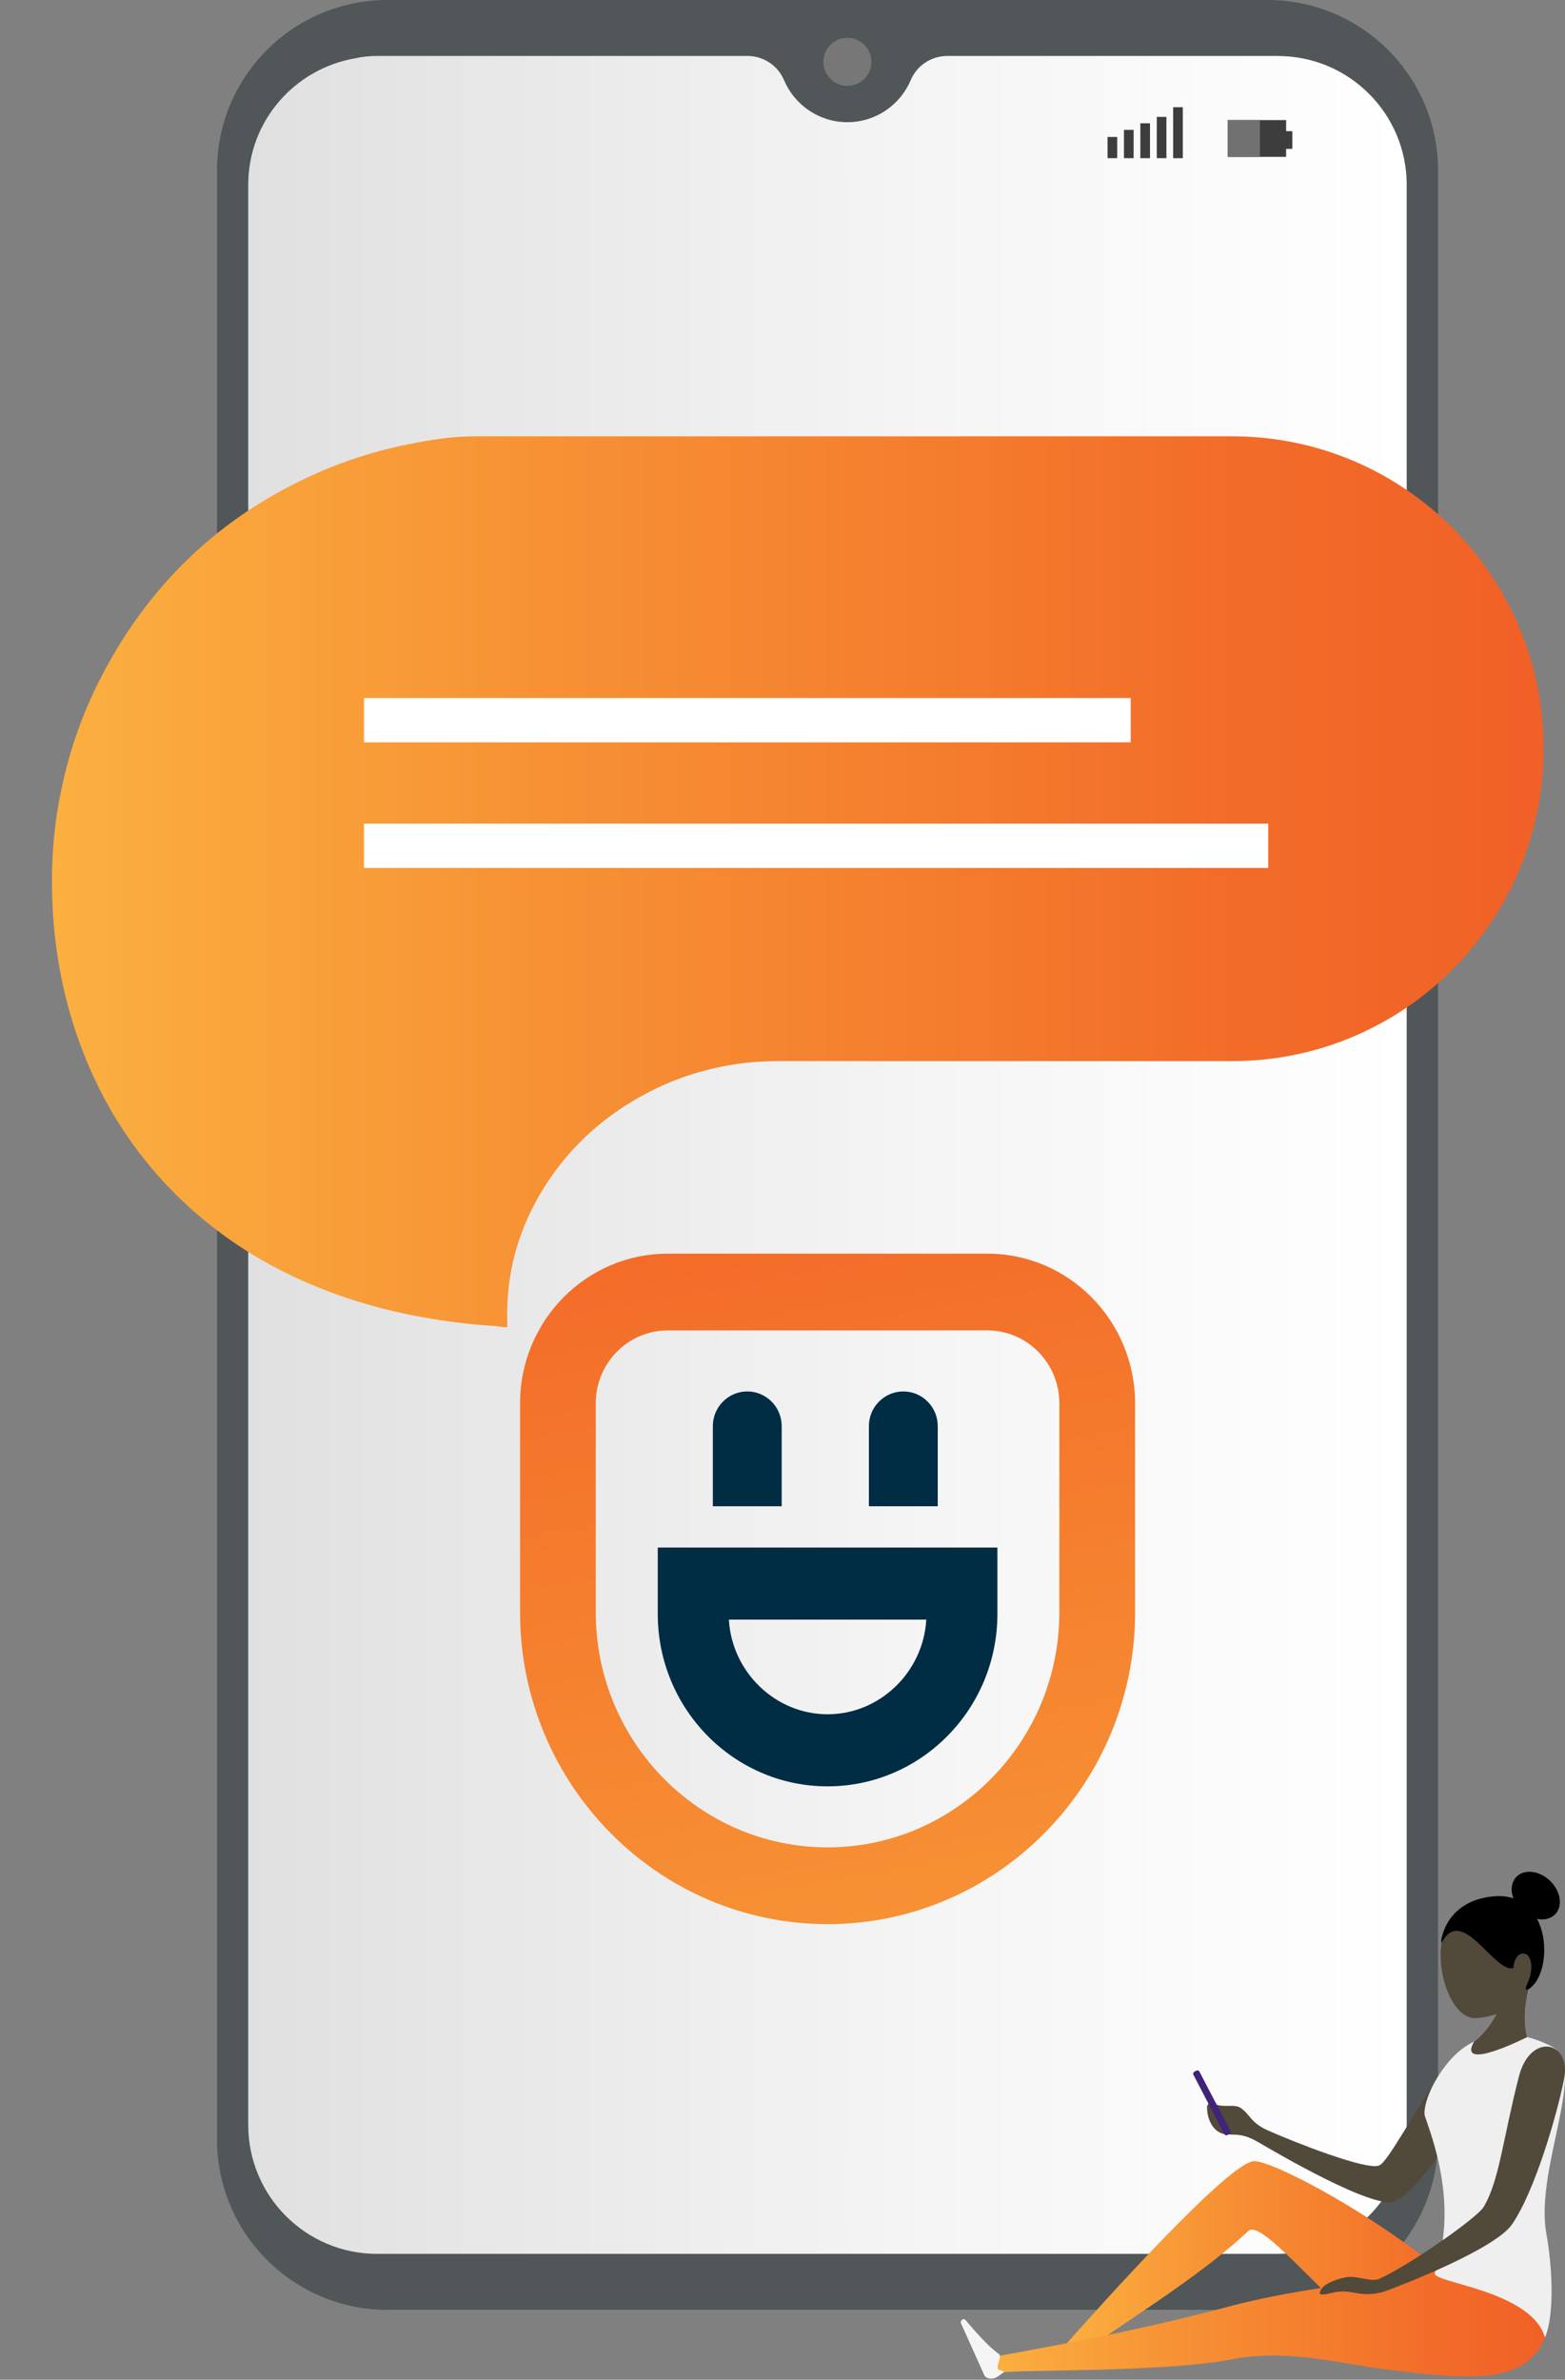 <?xml version="1.0" encoding="UTF-8"?> <svg xmlns="http://www.w3.org/2000/svg" xmlns:xlink="http://www.w3.org/1999/xlink" fill="none" height="383" viewBox="0 0 252 383" width="252"><rect x="0" y="0" width="252" height="383" fill="#808080" stroke="none"/><linearGradient id="a" gradientUnits="userSpaceOnUse" x1="39.979" x2="226.52" y1="185.88" y2="185.88"><stop offset="0" stop-color="#e0e0e0"></stop><stop offset=".59" stop-color="#f5f5f5"></stop><stop offset="1" stop-color="#fff"></stop></linearGradient><linearGradient id="b" gradientUnits="userSpaceOnUse" x1="169.225" x2="169.225" y1="377.359" y2="381.417"><stop offset="0" stop-color="#ff5e8f"></stop><stop offset="1" stop-color="#f33672"></stop></linearGradient><linearGradient id="c"><stop offset="0" stop-color="#fbb040"></stop><stop offset=".3" stop-color="#f79435"></stop><stop offset=".65" stop-color="#f4782c"></stop><stop offset=".78" stop-color="#f26d29"></stop><stop offset="1" stop-color="#f16027"></stop></linearGradient><linearGradient id="d" gradientUnits="userSpaceOnUse" x1="170.559" x2="248.513" xlink:href="#c" y1="364.854" y2="364.854"></linearGradient><linearGradient id="e" gradientUnits="userSpaceOnUse" x1="159.96" x2="249.362" xlink:href="#c" y1="370.521" y2="370.521"></linearGradient><linearGradient id="f" gradientUnits="userSpaceOnUse" x1="125.325" x2="145.011" y1="198.207" y2="308.359"><stop offset="0" stop-color="#f36c29"></stop><stop offset="1" stop-color="#f79134"></stop></linearGradient><linearGradient id="g" gradientUnits="userSpaceOnUse" x1="8.357" x2="248.556" xlink:href="#c" y1="141.904" y2="141.904"></linearGradient><clipPath id="h"><path d="m.227 0h231.33v371.753h-231.33z"></path></clipPath><g clip-path="url(#h)"><path d="m204.094 0h-141.69c-15.167 0-27.462 12.285-27.462 27.44v316.874c0 15.154 12.295 27.439 27.462 27.439h141.69c15.167 0 27.462-12.285 27.462-27.439v-316.874c0-15.155-12.295-27.44-27.462-27.44z" fill="#515658"></path><path d="m205.765 9.005h-53.221c-2.561 0-4.892 1.512-5.888 3.874-1.683 3.992-5.619 6.786-10.211 6.786-4.591 0-8.527-2.801-10.21-6.786-.996-2.356-3.327-3.874-5.888-3.874h-59.528c-1.172 0-2.338.092-3.504.36-9.791 1.616-17.343 10.058-17.343 20.378v312.261c0 11.452 9.294 20.738 20.755 20.738h144.938c11.514 0 20.847-9.325 20.847-20.83v-312.162c0-11.452-9.293-20.738-20.755-20.738z" fill="url(#a)"></path><path d="m140.323 9.954c0 2.14-1.736 3.868-3.871 3.868s-3.871-1.734-3.871-3.868c0-2.133 1.736-3.868 3.871-3.868s3.871 1.734 3.871 3.868z" fill="#777"></path><g fill="#3d3d3d"><path d="m179.894 22.041h-1.552v3.416h1.552z"></path><path d="m182.534 20.902h-1.553v4.555h1.553z"></path><path d="m185.173 19.842h-1.552v5.615h1.552z"></path><path d="m187.819 18.814h-1.552v6.642h1.552z"></path><path d="m190.458 17.257h-1.552v8.206h1.552z"></path><path d="m207.094 19.325h-9.398v5.922h9.398z"></path><path d="m208.096 21.111h-5.993v2.847h5.993z"></path></g><path d="m202.876 19.325h-5.18v5.922h5.18z" fill="#717171"></path></g><path d="m174.654 378.393c-.065-.196-.969.884-1.611.053-1.074-1.394-1.506-1.132-1.807-.884-.151.125-1.35 1.178-7.447 2.899-.642.184-.157.949.079.949h10.538c.707 0 .746-1.466.248-3.023z" fill="url(#b)"></path><path d="m232.977 332.269c-5.796 8.357-9.392 15.529-10.885 16.236-1.9.897-13.617-3.711-17.9-5.615-.825-.366-1.938-.936-2.908-2.14-.714-.883-1.421-1.59-2.056-1.741-.858-.202-2.194.046-3.111-.209-1.349-.373-1.926-.641-1.71 1.093.223 1.819 1.33 3.455 2.934 3.593 1.605.137 1.422-.02 2.594.189 1.172.21 2.299.871 3.006 1.283 2.168 1.257 18.673 10.988 21.777 9.273 5.082-2.814 9.824-12.27 13.439-18.212 3.668-6.034-1.532-9.005-5.18-3.743z" fill="#51493a"></path><path d="m192.641 333.252-.319.167c-.18.093-.25.314-.156.494l4.974 9.549c.094.179.315.249.495.156l.32-.167c.179-.093.249-.314.156-.494l-4.975-9.549c-.094-.179-.315-.249-.495-.156z" fill="#41227c"></path><path d="m248.139 365.828c.93 5.536.125 9.044-2.417 12.172-3.418 4.195-10.262 4.371-14.664 3.416-11.684-2.526-27.18-25.077-30.088-22.329-7.997 7.552-20.879 15.261-27.815 20.333-1.572 1.682-2.823-.327-2.561-.956 6.281-7.087 27.626-30.94 31.444-30.646 3.785.288 19.327 8.835 29.57 17.316.976-4.967 1.094-6.583 1.094-6.583s13.846-2.225 15.444 7.277z" fill="url(#d)"></path><path d="m198.587 371.032c-5.829 1.525-16.079 4.267-37.797 8.134 0 0-2.102 2.14.386 2.677 3.085-.523 27.377.046 38.216-2.336 9.032-1.335 16.911 1.034 24.286 1.898 8.547 1.001 17.487 2.316 22.169-1.296 3.858-2.978 4.677-7.572 1.775-16.851-.779-2.494-5.698-5.144-14.513-4.64-.164 1.446-.459 4.417-1.363 7.689-11.933.465-25.719 2.775-33.166 4.719z" fill="url(#e)"></path><path d="m231.046 365.841c3.877-11.073-.577-22.152-1.611-25.274-.275-.851.301-4.313 3.556-8.403 4.814-6.053 11.606-5.503 16.819-2.833 6.045 2.99-2.515 19.194-.878 29.769 1.232 6.714 1.232 13.952-.157 17.106-2.161-7.61-18.306-8.828-17.729-10.359z" fill="#efefef"></path><path d="m247.163 317.128-4.545 1.662s-.504 6.053-5.272 9.816c-2.797 4.987 8.547-.752 8.547-.752s-1.382-4.509 1.27-10.72z" fill="#ffb0a6"></path><path d="m247.163 317.128-4.545 1.662s-.504 6.053-5.272 9.816c-2.797 4.987 8.547-.752 8.547-.752s-1.382-4.509 1.27-10.72z" fill="#51493a"></path><path d="m161.634 381.724c-.465-.471-1.303.099-.877-1.374.222-.759.393-1.25.078-1.512-.144-.117-1.559-.89-5.351-5.431-.399-.478-.871.229-.779.432.557 1.243 3.111 6.897 3.799 8.448.242.55 1.427.884 2.501-.052.249-.216.727-.419.629-.517z" fill="#f5f5f5"></path><path d="m222.917 368.8c-4.107 1.204-5.095-.602-8.462.216-1.585.386-2.076.379-1.919-.131.373-1.185 2.05-1.872 3.93-2.33 1.879-.464 4.159.779 5.567.229 4.637-2.041 15.751-9.757 16.865-11.596 2.515-4.155 3.124-11.06 5.691-21.033 1.834-7.1 8.475-5.739 7.263.445-1.1 5.615-4.696 18.062-8.39 23.402-2.75 3.979-17.781 9.81-20.552 10.798z" fill="#51493a"></path><path d="m246.725 316.748c-.334 2.422-1.769 7.447-8.967 8.049-4.473.374-7.44-9.881-4.774-14.75 3.458-6.309 15.548-6.413 13.741 6.701z" fill="#51493a"></path><path d="m249.05 302.239c-1.913-1.427-4.244-1.309-5.22.262-.531.85-.544 1.956-.138 3.016-.91-.294-1.958-.425-3.163-.32-4.323.366-7.362 2.696-8.344 6.498-.079.314-.184.936-.046.969 3.281-6.276 8.495 4.967 11.54 4.07.197-1.898 1.107-2.604 2.024-2.245.635.256 1.519 1.957.17 4.915-.57 1.25.295.975 1.199-.118 1.794-2.179 2.24-7.054.432-10.464 1.336.275 2.6-.118 3.248-1.165.97-1.564.21-3.992-1.696-5.412z" fill="#000"></path><path d="m159.009 214.122c6.379 0 11.569 5.261 11.569 11.726v33.636c0 20.856-16.741 37.834-37.328 37.834-20.586 0-37.32-16.969-37.32-37.825v-33.645c0-6.465 5.191-11.726 11.569-11.726zm0-12.354h-51.51c-13.098 0-23.758 10.804-23.758 24.08v33.636c0 27.676 22.212 50.188 49.518 50.188s49.518-22.512 49.518-50.188v-33.636c0-13.276-10.661-24.08-23.759-24.08z" fill="url(#f)"></path><g fill="#002c44"><path d="m105.913 249.066v10.688c0 15.3 12.266 27.744 27.346 27.744s27.346-12.444 27.346-27.744v-10.688zm43.239 11.593c-.472 8.453-7.492 15.238-15.893 15.238s-15.421-6.794-15.893-15.238h31.778z"></path><path d="m125.869 229.519c0-3.075-2.488-5.58-5.543-5.58s-5.543 2.505-5.543 5.58v12.897h11.086z"></path><path d="m150.997 229.519c0-3.075-2.488-5.58-5.543-5.58s-5.543 2.505-5.543 5.58v12.897h11.086z"></path></g><path d="m198.392 70.22c-.543 0-1.078-.015-1.616 0-13.85 0-25.564 0-39.755 0-26.756 0-53.512.019-80.269 0-1.982 0-3.944.127-5.899.401-6.65.938-13.103 2.612-19.275 5.285-16.112 6.987-28.026 18.426-35.849 34.155-3.113 6.265-5.199 12.878-6.376 19.776-.939 5.501-1.181 11.041-.862 16.612.377 6.609 1.543 13.071 3.625 19.355 3.871 11.682 10.359 21.628 19.687 29.668 5.799 5 12.302 8.835 19.383 11.705 5.403 2.195 10.99 3.758 16.724 4.799 3.798.691 7.623 1.162 11.475 1.412.577.039 1.151.135 1.724.205h.581c-.008-.756-.027-1.516-.023-2.272.027-6.532 1.67-12.647 4.841-18.333 4.26-7.635 10.39-13.334 18.133-17.307 4.579-2.35 9.435-3.82 14.527-4.514 2.308-.316 4.633-.397 6.961-.397 25.986.007 45.804 0 71.61.007.219 0 .438.004.658.004 27.702 0 50.16-22.515 50.16-50.288 0-27.774-22.462-50.273-50.164-50.273z" fill="url(#g)"></path><path d="m182.069 112.34h-123.456v7.133h123.456z" fill="#fff"></path><path d="m204.211 132.552h-145.598v7.133h145.598z" fill="#fff"></path></svg> 
